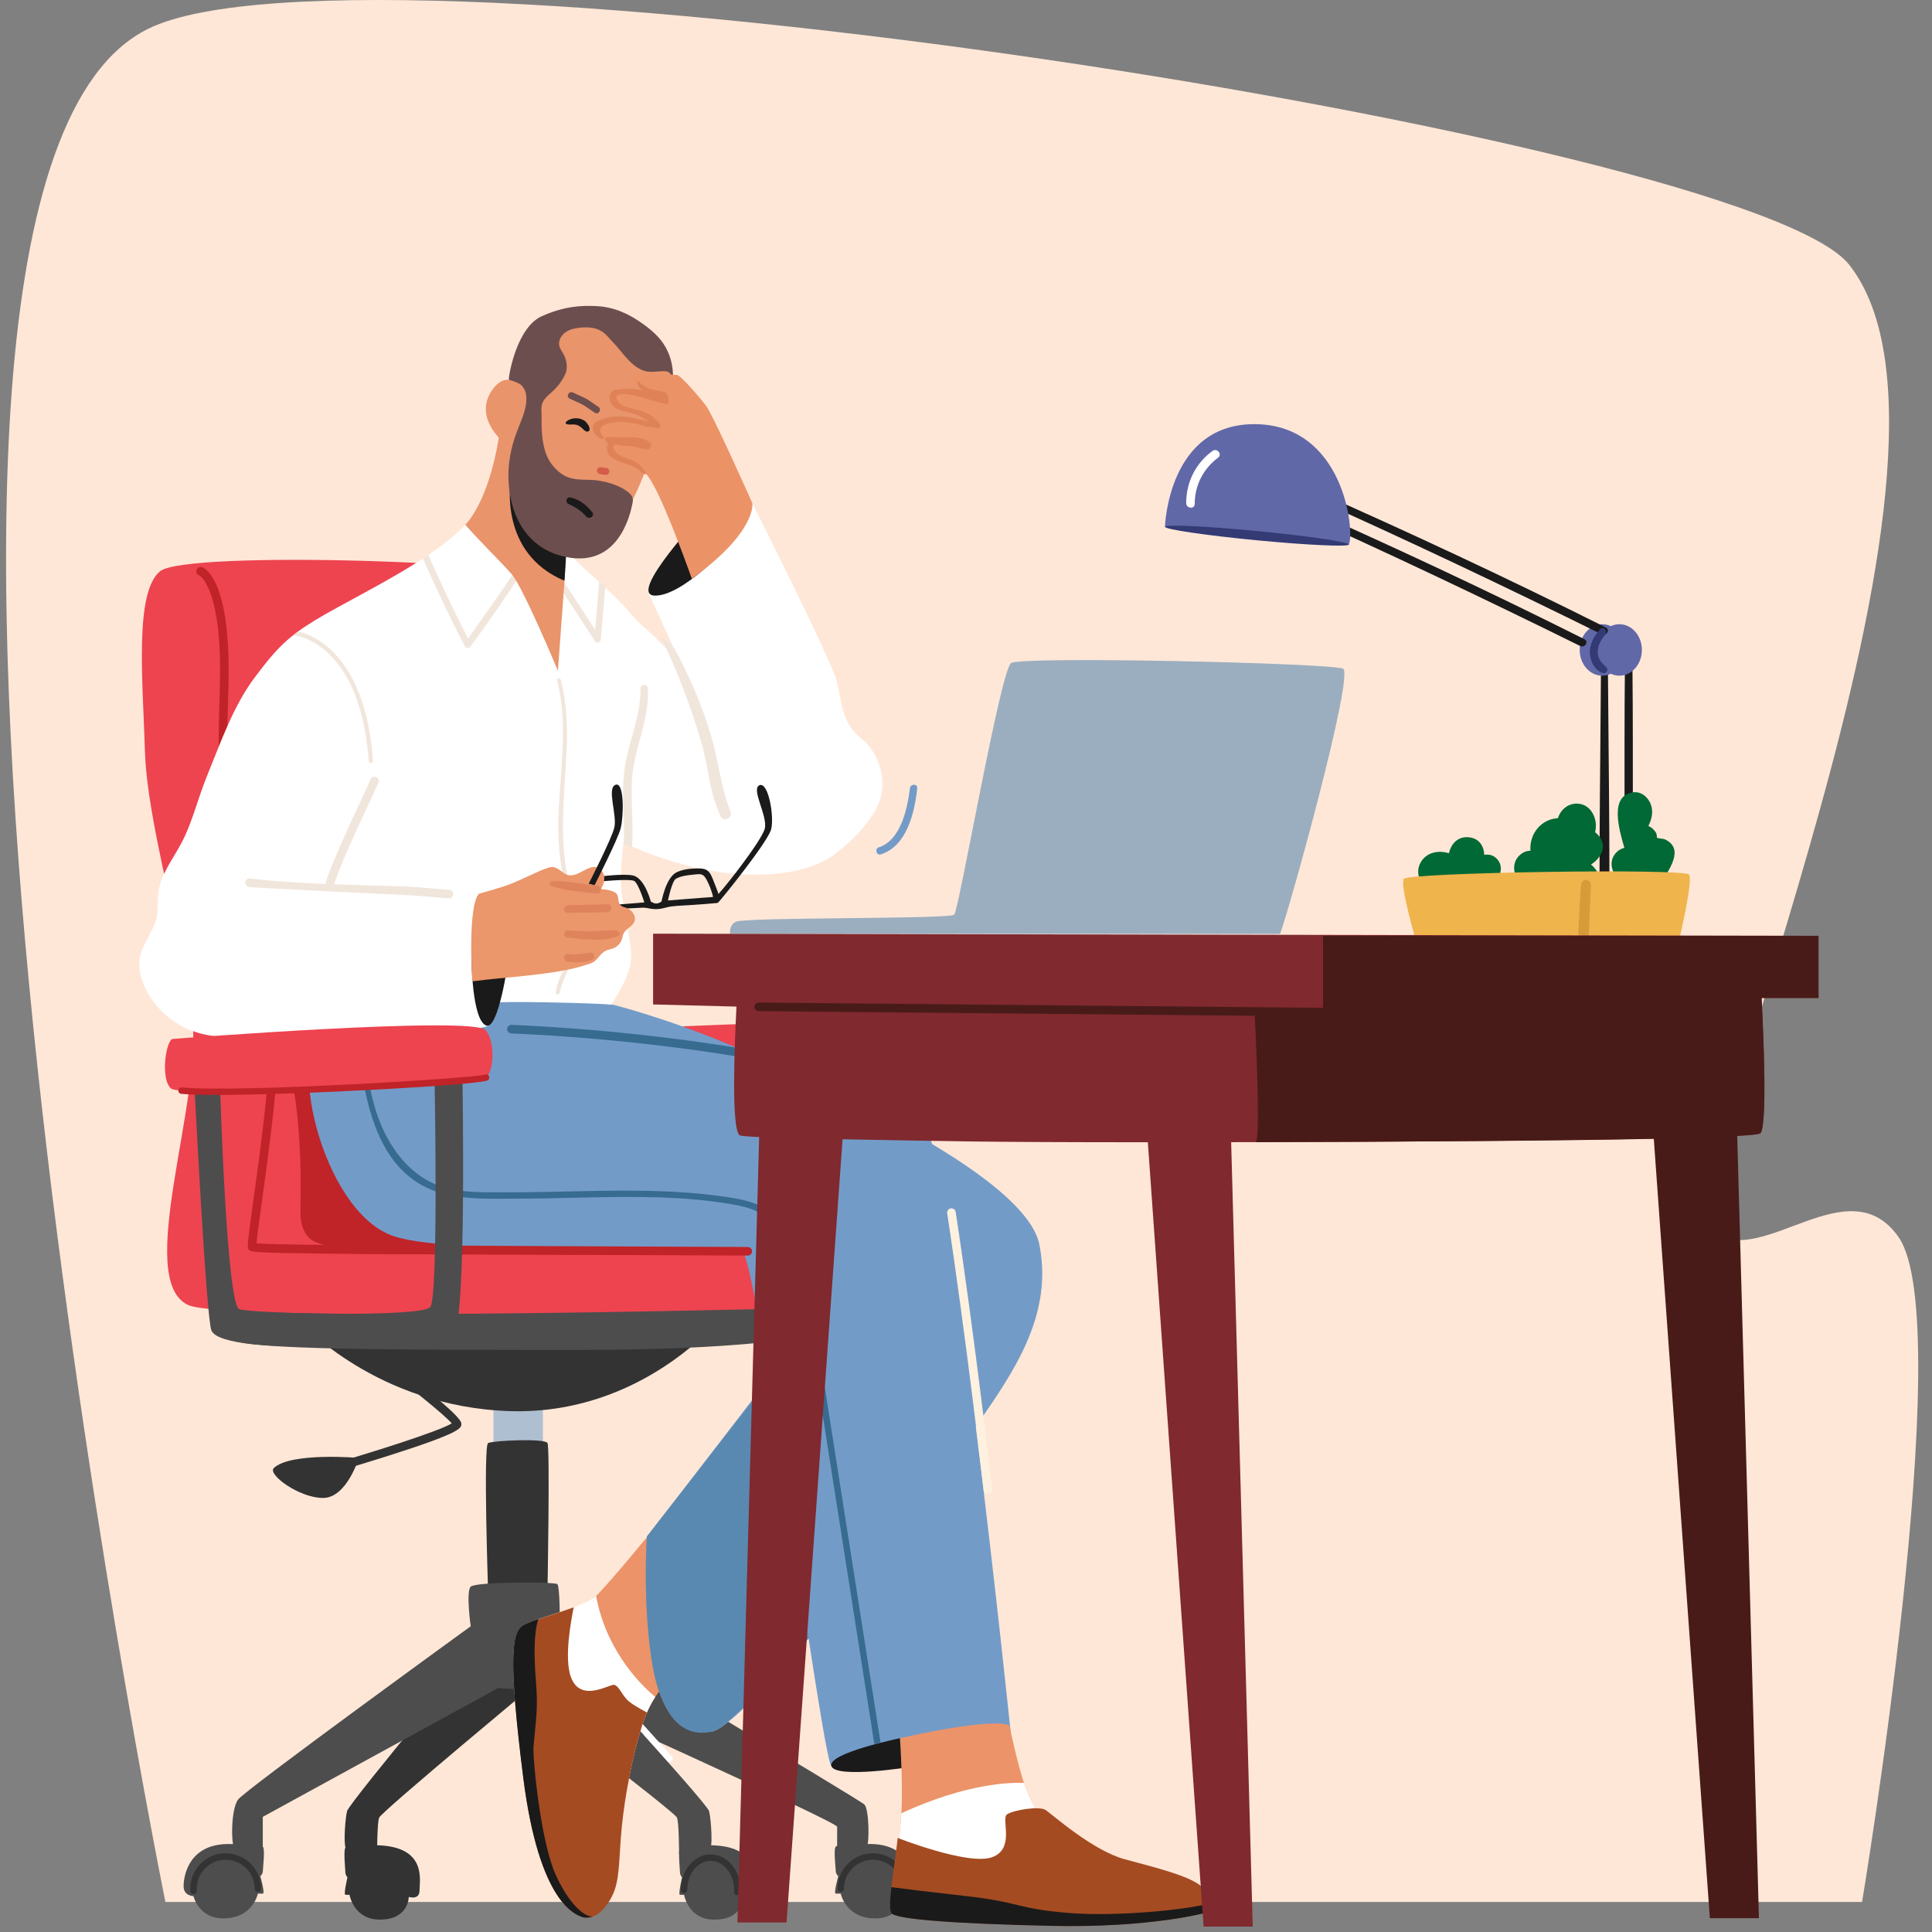 <svg width="320" height="320" viewBox="0 0 320 320" fill="none" xmlns="http://www.w3.org/2000/svg">
<rect x="0" y="0" width="320" height="320" fill="#808080" stroke="none"/>
<g clip-path="url(#clip0_1_69914)">
<path d="M314.455 204.892C306.254 193.177 292.072 209.864 283.903 204.181C275.734 198.499 331.509 75.83 306.286 43.852C289.65 22.769 60.758 -12.869 24.619 4.732C-30.09 31.376 27.397 315.028 27.397 315.028H308.417C308.417 315.028 324.406 219.105 314.455 204.892Z" fill="#FFE7D7"/>
<path d="M104.914 101.992C104.857 102.462 107.774 104.802 108.123 105.163C109.772 106.889 111.618 108.499 113.02 110.44C115.772 114.252 117.263 118.901 120.542 122.345C123.783 125.751 128.654 127.539 133.328 127.038C134.622 126.899 135.89 126.594 137.184 126.468C138.567 126.334 139.011 126.594 140.146 127.305C141.808 128.345 143.774 129.315 144.579 131.218C145.138 132.531 145.689 132.239 145.15 133.558C143.901 136.641 141.155 139.171 138.618 141.207C134.495 144.518 128.038 145.07 122.965 144.816C118.487 144.594 114.072 143.573 109.81 142.171C106.544 141.099 103.557 139.875 100.652 138.023C100.354 137.839 100.049 137.649 99.821 137.383C99.593 137.116 99.46 136.787 99.364 136.444C98.724 134.123 99.986 131.77 100.861 129.525C102.954 124.153 102.916 118.121 103.62 112.432C104.051 108.943 104.483 105.461 104.914 101.973V101.992Z" fill="white"/>
<path d="M62.471 305.628C62.496 303.998 62.578 301.512 62.813 301.042C63.384 299.894 89.813 277.95 89.813 277.95L83.064 268.36C83.064 268.36 57.841 298.556 57.486 299.977C57.194 301.157 56.908 304.886 57.219 306.034C57.219 306.034 57.213 306.034 57.206 306.04C56.864 306.453 57.206 309.732 57.206 310.144C57.206 310.556 57.549 310.962 57.549 310.962C57.549 310.962 56.87 313.835 57.206 313.835H57.885C57.885 313.835 58.564 317.805 62.636 317.939C67.709 318.104 67.709 314.19 67.709 314.19C67.709 314.19 69.485 314.767 69.485 313.125C69.485 311.482 70.779 305.844 62.471 305.634V305.628Z" fill="#333333"/>
<path d="M135.421 206.648C136.867 207.01 138.32 207.346 139.778 207.657C140.254 195.365 139.829 174.924 139.829 174.924L135.402 176.522C135.402 176.522 135.783 195.803 135.421 206.648Z" fill="#1A1A1A"/>
<path d="M95.09 170.972C95.09 170.972 144.231 167.839 145.937 170.3C147.643 172.761 146.926 178.146 145.867 178.824C144.814 179.503 96.339 180.721 94.62 178.957C92.901 177.194 94.037 170.953 95.083 170.966L95.09 170.972Z" fill="#ED4450"/>
<path d="M89.921 227.147H81.733V253.081H89.921V227.147Z" fill="#AEBFD1"/>
<path d="M49.767 218.978C49.767 218.978 62.382 233.014 84.403 233.724C106.43 234.434 119.394 218.268 119.394 218.268L49.76 218.978H49.767Z" fill="#333333"/>
<path d="M34.672 215.065C34.672 215.065 35.737 220.037 38.224 221.813C40.71 223.589 64.868 223.589 96.13 223.589C127.392 223.589 138.408 220.747 139.474 219.682C140.539 218.616 139.975 214.107 139.975 214.107L34.666 215.065H34.672Z" fill="#4D4D4D"/>
<path d="M80.845 263.616C80.845 263.616 80.026 239.426 80.845 239.014C81.663 238.601 90.276 238.195 90.688 239.014C91.1 239.832 90.688 263.204 90.688 263.204L80.845 263.616Z" fill="#333333"/>
<path d="M77.972 269.356C77.972 269.356 40.659 296.419 39.429 298.062C38.198 299.704 38.198 306.262 39.016 306.262C39.834 306.262 43.526 306.262 43.526 305.85V300.928L82.481 279.605C82.481 279.605 88.221 280.017 89.451 279.605C89.451 279.605 138.656 301.747 138.656 302.571V306.262C138.656 306.262 143.165 306.262 143.577 305.85C143.99 305.438 143.99 299.698 143.165 298.88C142.347 298.062 92.73 268.538 92.73 268.538C92.73 268.538 92.73 262.798 92.318 262.386C91.906 261.973 78.783 261.973 77.965 262.798C77.147 263.622 77.965 269.356 77.965 269.356H77.972Z" fill="#4D4D4D"/>
<path d="M38.61 305.438C38.61 305.438 43.12 305.438 43.532 305.85C43.944 306.262 43.532 309.541 43.532 309.954C43.532 310.366 43.12 310.772 43.12 310.772C43.12 310.772 43.938 313.645 43.532 313.645H42.714C42.714 313.645 41.896 317.748 36.974 317.748C32.871 317.748 32.052 314.057 32.052 314.057C32.052 314.057 30.41 314.057 30.41 312.414C30.41 310.772 31.228 305.032 38.61 305.444V305.438Z" fill="#4D4D4D"/>
<path d="M32.059 313.721C31.78 313.721 31.545 313.505 31.526 313.226C31.52 313.093 31.513 312.96 31.513 312.827C31.513 309.592 34.145 306.96 37.374 306.96C40.602 306.96 43.24 309.592 43.24 312.827C43.24 313.118 42.999 313.359 42.708 313.359C42.416 313.359 42.175 313.118 42.175 312.827C42.175 310.182 40.025 308.032 37.38 308.032C34.735 308.032 32.585 310.182 32.585 312.827C32.585 312.935 32.585 313.049 32.598 313.156C32.617 313.448 32.395 313.702 32.103 313.721C32.09 313.721 32.078 313.721 32.065 313.721H32.059Z" fill="#333333"/>
<path d="M143.355 305.438C143.355 305.438 138.846 305.438 138.434 305.85C138.021 306.262 138.434 309.541 138.434 309.954C138.434 310.366 138.846 310.772 138.846 310.772C138.846 310.772 138.028 313.645 138.434 313.645H139.252C139.252 313.645 140.07 317.748 144.992 317.748C149.095 317.748 149.913 314.057 149.913 314.057C149.913 314.057 151.556 314.057 151.556 312.414C151.556 310.772 150.738 305.032 143.355 305.444V305.438Z" fill="#4D4D4D"/>
<path d="M149.901 313.721C149.901 313.721 149.875 313.721 149.863 313.721C149.571 313.702 149.349 313.448 149.368 313.156C149.374 313.049 149.38 312.935 149.38 312.827C149.38 310.182 147.23 308.032 144.586 308.032C141.941 308.032 139.791 310.182 139.791 312.827C139.791 313.118 139.55 313.359 139.258 313.359C138.966 313.359 138.725 313.118 138.725 312.827C138.725 309.592 141.357 306.96 144.592 306.96C147.827 306.96 150.452 309.592 150.452 312.827C150.452 312.96 150.452 313.093 150.44 313.226C150.421 313.505 150.186 313.721 149.907 313.721H149.901Z" fill="#333333"/>
<path d="M139.829 216.485C139.829 216.485 37.716 219.301 31.114 216.13C22.234 211.868 33.6 182.382 31.824 168.524C30.048 154.666 24.365 136.197 24.01 124.47C23.655 112.749 22.234 98.18 26.497 94.629C30.759 91.077 89.413 93.056 91.513 96.049C93.999 99.601 91.868 119.852 93.644 124.47C95.419 129.087 99.326 161.421 99.326 168.169C99.326 174.917 96.485 197.3 96.84 198.72C97.195 200.141 139.829 198.72 141.605 199.786C143.381 200.851 145.867 216.485 139.829 216.485Z" fill="#ED4450"/>
<path d="M53.268 177.968C52.037 178.038 50.788 178.038 49.564 178.184C49.158 178.234 48.873 178.31 48.695 178.45C48.447 178.653 48.397 178.983 48.486 179.547C48.651 180.645 48.879 181.729 49.018 182.833C49.697 188.281 49.887 193.78 49.773 199.279C49.748 200.401 49.71 201.536 49.957 202.634C50.198 203.731 50.763 204.803 51.701 205.424C52.158 205.729 52.684 205.906 53.211 206.059C54.219 206.344 55.418 206.655 56.471 206.579C56.8 206.553 57.111 206.433 57.441 206.414C58.037 206.388 58.665 206.483 59.261 206.509C61.621 206.604 63.986 206.585 66.352 206.629C70.24 206.693 74.128 206.744 78.016 206.788C82.747 206.839 87.485 206.883 92.216 206.915L53.268 177.974V177.968Z" fill="#C02328"/>
<path d="M95.356 207.803C90.022 207.803 84.028 207.803 78.054 207.784C67.583 207.758 59.223 207.708 53.211 207.631C41.452 207.486 41.401 207.378 41.135 206.858C40.944 206.471 40.976 205.957 41.953 198.917C43.107 190.589 44.845 178 44.617 171.746C44.452 167.287 41.243 151.355 38.598 140.624C35.928 129.791 36.124 123.398 36.334 116.63C36.391 114.817 36.448 112.939 36.448 110.967C36.448 97.052 33.017 95.295 32.978 95.282C32.611 95.149 32.433 94.743 32.566 94.375C32.699 94.007 33.124 93.823 33.492 93.956C33.942 94.121 37.868 95.98 37.868 110.967C37.868 112.965 37.811 114.848 37.754 116.675C37.551 123.341 37.355 129.639 39.98 140.281C42.644 151.076 45.873 167.148 46.037 171.689C46.272 178.063 44.522 190.729 43.367 199.107C42.961 202.031 42.575 204.822 42.486 205.938C47.509 206.363 87.352 206.42 114.072 206.357C114.466 206.357 114.783 206.674 114.783 207.067C114.783 207.46 114.466 207.777 114.072 207.777C113.952 207.777 105.948 207.796 95.356 207.796V207.803Z" fill="#C02328"/>
<path d="M116.698 305.634C116.698 305.634 112.963 305.634 112.626 306.047C112.29 306.459 112.626 309.738 112.626 310.15C112.626 310.562 112.969 310.968 112.969 310.968C112.969 310.968 112.29 313.841 112.626 313.841H113.305C113.305 313.841 113.984 317.812 118.056 317.945C123.129 318.11 123.129 314.197 123.129 314.197C123.129 314.197 124.905 314.774 124.905 313.131C124.905 311.488 126.326 305.317 116.698 305.641V305.634Z" fill="#4D4D4D"/>
<path d="M122.121 313.911C122.121 313.911 122.102 313.911 122.089 313.911C121.798 313.892 121.569 313.645 121.588 313.347C121.588 313.239 121.595 313.125 121.595 313.011C121.595 310.366 119.857 308.216 117.713 308.216C115.569 308.216 113.831 310.366 113.831 313.011C113.831 313.302 113.59 313.543 113.299 313.543C113.007 313.543 112.766 313.302 112.766 313.011C112.766 309.776 114.986 307.144 117.713 307.144C120.44 307.144 122.66 309.776 122.66 313.011C122.66 313.144 122.66 313.277 122.647 313.404C122.635 313.689 122.394 313.905 122.115 313.905L122.121 313.911Z" fill="#333333"/>
<path d="M89.382 268.36C89.382 268.36 117.091 298.556 117.447 299.977C117.802 301.398 118.138 306.529 117.447 306.37C116.755 306.211 112.474 307.08 112.474 307.08C112.474 307.08 112.474 301.753 112.119 301.042C111.548 299.894 82.633 277.95 82.633 277.95L89.382 268.36Z" fill="#4D4D4D"/>
<path d="M110.876 291.808C110.73 291.808 110.584 291.751 110.483 291.63L94.316 273.688C94.119 273.472 94.138 273.13 94.354 272.933C94.57 272.736 94.912 272.755 95.109 272.971L111.275 290.914C111.472 291.129 111.453 291.472 111.237 291.668C111.136 291.764 111.009 291.808 110.882 291.808H110.876Z" fill="white"/>
<path d="M52.253 244.735C51.942 244.735 51.657 244.532 51.568 244.221C51.46 243.847 51.676 243.453 52.056 243.339C62.052 240.479 72.859 236.991 74.826 235.754C73.697 234.428 68.439 230.172 63.549 226.469C63.238 226.234 63.175 225.784 63.409 225.473C63.644 225.162 64.094 225.099 64.405 225.333C76.411 234.428 76.411 235.456 76.411 235.849C76.411 236.553 76.411 237.282 64.189 241.164C58.386 243.003 52.507 244.69 52.443 244.709C52.38 244.728 52.31 244.735 52.247 244.735H52.253Z" fill="#333333"/>
<path d="M59.433 241.475C59.433 241.475 48.143 240.491 45.352 243.155C44.262 244.195 49.545 248.109 53.496 248.109C57.447 248.109 59.426 241.481 59.426 241.481L59.433 241.475Z" fill="#333333"/>
<path d="M88.126 294.954C90.739 315.389 96.035 315.541 97.468 315.89C98.908 316.239 98.724 315.433 100.145 312.738C101.565 310.042 101.375 307.708 101.889 302.508C102.402 297.307 103.899 292.721 105.58 287.425C105.821 286.671 106.88 284.273 107.153 283.652C107.597 282.624 108.079 281.768 108.536 281.07C109.753 279.206 110.832 278.432 110.832 278.432L109.284 252.022C109.284 252.022 100.722 262.487 98.73 264.339C98.705 264.364 98.673 264.39 98.648 264.415C98.007 265.005 96.517 266.705 94.893 267.301C91.563 268.538 87.974 269.153 87.016 269.939C85.589 271.113 85.513 274.519 88.126 294.954Z" fill="#EC9369"/>
<path d="M86.692 294.599C89.305 315.034 95.236 317.241 96.675 317.596C98.115 317.945 99.631 316.417 101.052 313.721C102.472 311.025 102.46 307.975 102.967 302.768C103.474 297.561 104.698 291.009 106.379 285.713C106.62 284.958 106.88 284.273 107.153 283.645C107.597 282.618 108.079 281.762 108.536 281.064C106.836 279.675 100.487 273.935 98.73 264.333C98.705 264.358 98.673 264.383 98.648 264.409C98.007 264.999 96.624 265.614 95.007 266.21C91.677 267.447 87.352 268.614 86.388 269.407C84.961 270.58 84.079 274.17 86.692 294.605V294.599Z" fill="white"/>
<path d="M86.692 294.599C89.305 315.034 95.236 317.241 96.675 317.596C98.115 317.945 99.897 316.86 101.324 314.165C102.745 311.469 102.46 307.968 102.973 302.768C103.487 297.567 104.705 291.009 106.385 285.713C106.627 284.958 106.887 284.273 107.159 283.645C106.221 283.151 104.457 282.174 103.81 281.47C102.91 280.487 102.453 279.237 101.736 279.06C101.02 278.882 96.238 282.091 94.601 277.886C93.346 274.652 94.652 268.151 95.02 266.216C91.69 267.453 87.365 268.62 86.4 269.413C84.974 270.586 84.092 274.176 86.705 294.611L86.692 294.599Z" fill="#A54B22"/>
<path d="M89.166 268.189C88.449 270.288 88.405 274.043 88.76 278.356C89.141 283.017 88.792 284.451 88.367 289.296C88.208 291.136 89.521 304.804 91.969 310.353C94.011 314.977 96.669 317.596 98.178 317.412C97.614 317.622 97.088 317.691 96.669 317.59C95.229 317.241 89.305 315.028 86.686 294.592C84.073 274.157 84.948 270.567 86.382 269.394C86.8 269.051 87.84 268.639 89.166 268.182V268.189Z" fill="#1A1A1A"/>
<path d="M159.015 239.94C151.556 250.595 122.774 286.48 117.802 286.835C112.829 287.191 109.221 283.956 107.857 274.398C106.436 264.453 107.147 254.502 107.147 254.502C108.567 252.726 136.988 215.775 136.988 215.775L57.409 160.482L101.464 166.393C101.464 166.393 110.464 168.594 122.045 173.541C123.821 174.296 125.654 175.095 127.531 175.926C146.913 184.526 170.311 196.722 172.163 206.185C174.687 219.086 166.48 229.278 159.015 239.933V239.94Z" fill="#739BC8"/>
<path d="M127.677 228.149C119.495 238.659 108.047 253.367 107.14 254.502C107.14 254.502 106.43 264.447 107.851 274.398C109.214 283.95 112.823 287.901 117.795 286.835C120.269 286.303 128.977 277.322 137.863 266.781C134.381 253.931 131.216 240.986 127.671 228.149H127.677Z" fill="#5989B0"/>
<path d="M167.539 288.25C166.829 290.381 140.539 294.998 137.698 292.512C136.182 291.186 125.616 210.441 123.129 207.6C121.442 205.672 75.879 208.31 65.223 204.758C59.115 202.722 54.593 194.629 52.494 187.031C51.936 185.014 51.543 183.029 51.346 181.202C51.168 179.598 51.061 178.019 50.997 176.503C50.877 173.649 50.921 171.029 51.016 168.955C51.042 168.473 51.067 168.023 51.092 167.604C51.092 167.585 51.092 167.566 51.092 167.554C51.099 167.427 51.111 167.3 51.118 167.186C51.156 166.615 51.194 166.12 51.225 165.702C51.232 165.606 51.238 165.53 51.245 165.454C51.245 165.404 51.257 165.353 51.257 165.302C51.257 165.277 51.257 165.251 51.264 165.226C51.321 164.598 51.365 164.256 51.365 164.256L70.551 163.9C70.551 163.9 143.768 177.118 152.26 183.797C157.233 187.703 167.539 288.243 167.539 288.243V288.25Z" fill="#739BC8"/>
<path d="M163.632 247.398C163.277 247.398 162.966 247.132 162.922 246.764C162.896 246.517 160.042 221.667 156.884 200.959C156.827 200.572 157.093 200.204 157.48 200.147C157.867 200.09 158.235 200.357 158.292 200.744C161.457 221.477 164.304 246.352 164.336 246.599C164.38 246.992 164.101 247.341 163.708 247.386C163.683 247.386 163.651 247.386 163.626 247.386L163.632 247.398Z" fill="#FFF1DF"/>
<path d="M150.77 292.664C150.77 292.664 138.415 294.649 137.704 292.518C136.994 290.387 149.07 287.901 149.07 287.901L150.77 292.664Z" fill="#1A1A1A"/>
<path d="M127.525 175.926C118.189 174.213 103.119 171.981 84.675 171.169C84.282 171.15 83.978 170.82 83.997 170.427C84.016 170.034 84.346 169.729 84.739 169.748C99.846 170.414 112.715 172.025 122.039 173.541C123.814 174.296 125.647 175.095 127.525 175.926Z" fill="#376B90"/>
<path d="M123.846 207.961C115.201 207.942 71.065 207.727 52.075 207.606C51.682 207.606 51.365 207.283 51.371 206.889C51.371 206.496 51.701 206.173 52.088 206.185C71.077 206.306 115.208 206.522 123.852 206.541C124.246 206.541 124.563 206.858 124.563 207.251C124.563 207.644 124.246 207.961 123.852 207.961H123.846Z" fill="#C02328"/>
<path d="M148.15 313.835C148.505 316.321 155.609 316.321 168.046 317.032C180.484 317.742 196.112 316.676 197.887 314.901C199.663 313.125 191.494 312.059 189.008 311.349C186.522 310.638 174.084 303.535 171.598 299.622C170.786 298.347 170.127 296.806 169.607 295.315C168.528 292.226 167.184 285.77 167.184 285.77C163.86 284.438 149.064 287.901 149.064 287.901C149.419 293.584 149.457 297.909 149.292 300.326C148.81 307.518 147.884 311.977 148.15 313.835Z" fill="#EC9369"/>
<path d="M148.15 313.835C148.505 316.321 155.609 316.321 168.046 317.032C180.484 317.742 196.112 316.676 197.887 314.901C199.663 313.125 191.494 312.059 189.008 311.349C186.522 310.638 174.084 303.535 171.598 299.622C170.786 298.347 170.127 296.806 169.607 295.315C167.59 295.214 160.283 295.277 149.292 300.326C148.81 307.518 147.884 311.977 148.15 313.835Z" fill="white"/>
<path d="M148.683 304.417C148.683 304.417 160.404 309.034 164.317 307.613C168.224 306.192 165.738 301.22 166.803 300.51C167.869 299.799 172.131 299.089 173.196 299.799C174.262 300.51 181.01 306.548 186.344 307.968C191.672 309.389 197.355 310.81 199.137 312.586C200.913 314.361 200.913 316.137 200.558 316.492C200.202 316.848 190.258 319.334 174.268 318.979C158.279 318.624 148.334 317.913 147.624 316.848C146.913 315.782 148.334 307.968 148.689 304.41L148.683 304.417Z" fill="#A54B22"/>
<path d="M174.262 318.985C158.273 318.63 148.328 317.92 147.617 316.854C147.313 316.391 147.402 314.666 147.637 312.573C150.009 312.884 154.055 313.385 159.7 314.013C169.29 315.078 168.224 316.144 177.11 316.854C184.949 317.482 196.828 316.321 200.665 315.173C200.811 315.833 200.729 316.328 200.558 316.499C200.202 316.854 190.258 319.34 174.268 318.985H174.262Z" fill="#1A1A1A"/>
<path d="M134.102 208.519C133.969 207.587 133.518 207.029 132.675 206.642C132.066 206.363 131.216 206.344 130.671 205.944C129.89 205.373 129.789 204.257 129.497 203.42C129.11 202.323 128.406 201.403 127.493 200.693C125.318 199.006 122.419 198.562 119.781 198.181C116.013 197.642 112.22 197.376 108.421 197.268C100.424 197.04 92.426 197.503 84.428 197.477C80.648 197.464 76.538 197.68 72.91 196.456C69.714 195.378 67.12 193.031 65.255 190.272C60.428 183.137 60.619 174.181 59.426 165.974C59.331 165.308 58.272 165.327 58.367 166C60.016 177.321 60.092 195.042 74.483 197.966C77.946 198.67 81.625 198.536 85.138 198.536C89.255 198.536 93.371 198.416 97.487 198.333C105.459 198.181 113.565 198.099 121.442 199.507C123.041 199.792 124.696 200.185 126.104 201.029C128.064 202.202 128.197 203.674 129.041 205.557C129.567 206.731 130.442 206.908 131.527 207.378C133.049 208.037 133.081 208.83 133.055 210.194C133.03 211.38 133.005 212.566 132.979 213.752C132.967 214.43 134.019 214.411 134.038 213.726C134.07 212.046 134.349 210.187 134.108 208.526L134.102 208.519Z" fill="#376B90"/>
<path d="M145.842 288.611C142.29 265.956 138.732 243.301 135.18 220.646C135.072 219.974 134.057 220.259 134.159 220.925C137.711 243.586 141.269 266.242 144.82 288.903C145.157 288.802 145.499 288.7 145.835 288.611H145.842Z" fill="#376B90"/>
<path d="M78.371 164.744L50.991 180.055C50.813 178.45 50.705 176.871 50.642 175.355C50.49 171.835 50.598 168.676 50.737 166.457C50.737 166.438 50.737 166.418 50.737 166.406C50.743 166.279 50.756 166.152 50.763 166.038C50.807 165.435 50.845 164.934 50.87 164.554C50.877 164.459 50.883 164.383 50.889 164.306C50.896 164.256 50.902 164.205 50.902 164.154C50.902 164.129 50.902 164.103 50.908 164.078L78.365 164.744H78.371Z" fill="#1A1A1A"/>
<path d="M104.527 158.592C104.527 158.725 104.527 158.858 104.514 158.998C104.35 161.852 101.248 166.406 101.248 166.406C99.523 166.165 81.872 165.708 81.745 166.165C81.574 166.786 81.155 169.469 81.035 169.716C80.616 170.541 75.327 170.389 74.553 170.44C69.802 170.782 65.046 171.036 60.295 171.251C55.266 171.48 50.236 171.67 45.207 171.752C41.344 171.816 36.923 172.171 33.169 171.169C28.875 170.027 25.12 166.774 23.617 162.562C23.217 161.44 22.964 160.247 23.097 159.061C23.395 156.442 25.501 154.342 25.989 151.748C26.217 150.524 26.072 149.256 26.211 148.013C26.579 144.727 28.811 142.108 30.251 139.248C31.926 135.924 32.833 132.074 34.26 128.592C36.467 123.201 38.598 117.005 42.13 112.292C44.528 109.096 46.139 107.136 48.473 105.278C48.746 105.056 49.025 104.84 49.323 104.624C50.997 103.4 53.071 102.157 55.982 100.565C60.847 97.914 65.845 95.263 70.043 92.523C70.348 92.326 70.652 92.123 70.944 91.92C73.12 90.449 75.054 88.952 76.589 87.417C76.754 87.252 76.919 87.081 77.071 86.91C81.308 82.248 82.627 74.986 82.627 74.986L85.335 72.671L94.88 64.508C94.88 64.508 90.612 76.312 92.274 83.599C92.521 84.696 92.908 85.692 93.46 86.536C93.555 86.682 93.682 91.02 93.821 91.197C96.047 94.077 105.466 100.933 106.424 104.986C108.345 113.129 103.741 121.356 103.474 129.721C103.392 132.328 103.728 134.947 103.474 137.548C103.113 141.245 102.491 145.076 103.056 148.748C103.525 151.818 104.521 155.509 104.514 158.586L104.527 158.592Z" fill="white"/>
<path d="M86.083 93.316C83.851 96.988 78.713 104.003 77.54 105.76C74.673 100.248 72.111 94.552 70.95 91.933C70.659 92.136 70.354 92.333 70.05 92.536C71.306 95.377 74.026 101.39 77.007 107.047C77.096 107.212 77.261 107.32 77.451 107.332C77.642 107.339 77.819 107.256 77.921 107.098C77.965 107.041 83.838 99.018 86.641 94.451C86.464 94.07 86.28 93.69 86.083 93.322V93.316Z" fill="#F1E6DC"/>
<path d="M100.265 97.083C100.068 99.316 99.808 102.309 99.51 105.956C99.491 106.185 99.326 106.375 99.104 106.426C99.06 106.438 99.022 106.438 98.978 106.438C98.8 106.438 98.629 106.35 98.527 106.191C98.496 106.147 96.377 102.842 94.62 100.172C94.037 99.278 93.491 98.453 93.079 97.844C92.914 97.597 92.768 97.381 92.648 97.216C92.483 96.975 92.54 96.639 92.781 96.474C92.895 96.392 93.041 96.367 93.174 96.386C93.307 96.405 93.434 96.481 93.523 96.608C93.739 96.912 94.037 97.362 94.392 97.895C95.622 99.741 97.487 102.633 98.572 104.307C98.851 100.952 99.092 98.219 99.263 96.233L100.259 97.09L100.265 97.083Z" fill="#F1E6DC"/>
<path d="M41.236 146.903C40.849 146.852 40.57 146.497 40.621 146.11C40.672 145.723 41.033 145.438 41.414 145.495C49.621 146.535 61.507 146.573 68.014 146.871C69.162 146.922 73.43 147.328 74.413 147.379C74.8 147.391 75.105 147.734 75.086 148.121C75.067 148.514 74.731 148.812 74.344 148.793C73.367 148.742 69.098 148.343 67.951 148.285C62.521 148.038 42.638 147.08 41.236 146.903Z" fill="#F1E6DC"/>
<path d="M54.644 147.068C54.581 147.068 54.511 147.061 54.447 147.042C54.073 146.935 53.851 146.541 53.959 146.161C54.619 143.859 57.308 137.821 59.192 133.818C60.118 131.852 60.917 130.146 61.373 129.074C61.526 128.713 61.944 128.542 62.306 128.7C62.667 128.852 62.832 129.271 62.68 129.632C62.211 130.73 61.405 132.442 60.473 134.427C58.614 138.379 55.951 144.366 55.323 146.554C55.234 146.865 54.949 147.068 54.638 147.068H54.644Z" fill="#F1E6DC"/>
<path d="M61.773 125.986C61.786 126.182 61.64 126.353 61.443 126.366H61.418C61.234 126.366 61.075 126.227 61.063 126.036C60.321 115.267 56.674 110.085 53.75 107.643C51.416 105.696 49.196 105.22 48.479 105.29C48.752 105.068 49.031 104.853 49.329 104.637C50.534 104.84 52.348 105.544 54.206 107.098C57.238 109.635 61.012 114.969 61.773 125.986Z" fill="#F1E6DC"/>
<path d="M104.667 140.503C105.054 136.374 104.248 131.643 104.832 127.559C105.491 122.998 107.572 118.711 107.311 114.03C107.267 113.256 106.1 113.244 106.1 114.03C106.119 118.654 104.096 122.852 103.443 127.375C102.878 131.243 103.544 135.766 103.309 139.673L104.667 140.51V140.503Z" fill="#F1E6DC"/>
<path d="M94.037 145.336C92.559 138.264 93.555 131.256 93.847 124.127C94.005 120.246 93.859 116.339 92.863 112.565C92.762 112.184 92.172 112.343 92.274 112.73C94.037 119.561 92.927 126.626 92.572 133.552C92.4 136.92 92.419 140.3 92.99 143.636C93.58 147.068 94.665 150.435 94.791 153.936C94.861 155.865 94.582 157.748 93.828 159.53C93.149 161.135 92.216 162.664 92.058 164.427C92.026 164.776 92.597 164.852 92.667 164.509C93.028 162.835 93.808 161.37 94.468 159.803C95.071 158.376 95.407 156.879 95.483 155.332C95.648 151.945 94.709 148.622 94.024 145.343L94.037 145.336Z" fill="#F1E6DC"/>
<path d="M93.967 87.354L93.466 96.709L92.407 111.1C92.407 111.1 86.711 97.419 84.758 95.111C83.35 93.449 78.929 89.111 77.071 86.922C81.308 82.261 82.627 72.373 82.627 72.373L85.335 72.677L87.777 73.616L92.274 83.606L93.815 87.024L93.961 87.347L93.967 87.354Z" fill="#E9946B"/>
<path d="M110.14 68.815C109.671 69.944 109.252 71.079 108.865 72.284C107.502 76.489 106.018 80.77 103.829 84.62C103.068 85.952 102.168 87.493 100.817 88.312C98.407 89.777 93.523 88.496 91.322 87.506C84.542 84.462 81.111 80.606 83.248 73.09C83.248 73.09 78.105 68.847 81.809 64.223C82.405 63.475 83.236 62.822 84.244 62.917C85.462 63.031 85.677 63.24 86.109 61.781C86.426 60.69 86.806 59.619 87.333 58.61C89.559 54.361 94.62 51.786 99.371 52.49C101.591 52.819 104.286 53.384 106.252 54.481C108.326 55.636 109.075 57.31 110.159 59.263C111.364 61.432 112.075 64.509 110.996 66.855C110.698 67.515 110.413 68.162 110.147 68.809L110.14 68.815Z" fill="#E9946B"/>
<path d="M96.853 69.709C96.085 69.17 94.887 69.113 94.043 69.646C93.739 69.836 93.485 70.166 93.923 70.267C94.417 70.382 94.95 70.236 95.445 70.356C95.914 70.464 96.295 70.8 96.637 71.136C96.751 71.251 96.872 71.365 97.024 71.434C97.17 71.504 97.36 71.517 97.493 71.422C98.032 71.041 97.183 69.944 96.853 69.716V69.709Z" fill="#1A1A1A"/>
<path d="M100.925 78.17C100.969 77.866 100.753 77.561 100.443 77.517C100.138 77.472 99.84 77.428 99.536 77.39C99.231 77.346 98.933 77.561 98.882 77.872C98.838 78.177 99.054 78.481 99.364 78.525C99.669 78.57 99.967 78.614 100.271 78.652C100.576 78.697 100.874 78.481 100.925 78.17Z" fill="#D45C48"/>
<path d="M99.098 67.375C98.419 66.957 97.811 66.437 97.106 66.056C96.39 65.669 95.629 65.371 94.899 65.016C94.24 64.692 93.682 65.688 94.341 66.012C95.071 66.373 95.832 66.665 96.548 67.052C97.252 67.439 97.861 67.953 98.54 68.371C99.168 68.758 99.726 67.756 99.098 67.375Z" fill="#6D4E4E"/>
<path d="M106.405 71.587C106.202 71.549 106.03 71.403 105.973 71.194C105.891 70.902 106.068 70.597 106.36 70.521C106.43 70.502 108.073 70.058 109.81 70.439C110.108 70.502 110.292 70.794 110.229 71.092C110.166 71.39 109.874 71.587 109.576 71.511C108.104 71.194 106.665 71.574 106.652 71.58C106.569 71.606 106.487 71.606 106.411 71.593L106.405 71.587Z" fill="#6D4E4E"/>
<path d="M93.789 91.286C93.777 92.047 93.644 94.039 93.536 95.675C93.51 96.043 93.498 95.865 93.479 96.183C82.468 91.565 84.599 79.483 84.599 79.483L92.876 85.914C92.876 86.396 93.624 90.823 93.796 91.28L93.789 91.286Z" fill="#1A1A1A"/>
<path d="M104.438 81.874C103.684 81.1 102.111 80.124 99.352 79.635C96.466 79.128 93.986 80.282 91.379 76.895C90.244 75.424 89.895 73.439 89.756 71.637C89.686 70.73 89.699 69.823 89.705 68.916C89.711 67.864 89.483 67.052 90.2 66.126C90.644 65.549 91.233 65.105 91.754 64.604C92.546 63.836 93.193 62.91 93.65 61.902C94.075 60.95 93.853 59.612 93.371 58.718C93.117 58.249 92.768 57.817 92.641 57.297C92.439 56.428 92.959 55.509 93.701 55.008C94.443 54.507 95.356 54.342 96.244 54.259C97.417 54.151 98.686 54.246 99.694 54.9C100.455 55.395 100.918 56.06 101.534 56.695C102.244 57.424 102.853 58.236 103.519 59.003C104.331 59.936 105.244 60.824 106.379 61.312C107.559 61.819 108.777 61.471 110.001 61.483C110.235 61.483 110.476 61.509 110.686 61.61C111.073 61.8 111.466 62.536 111.428 62.967C111.459 62.625 111.726 60.189 110.248 57.513C109.411 55.991 108.041 54.773 106.639 53.752C104.248 52.014 101.794 50.86 98.844 50.701C96.371 50.568 93.422 50.701 89.692 52.395C85.677 54.221 84.269 61.889 84.269 62.904C84.269 62.904 85.817 63.291 86.337 63.785C87.815 65.2 87.047 67.857 86.394 69.519C86.147 70.141 85.893 70.787 85.659 71.39C84.612 74.06 84.079 76.914 84.231 79.781C84.574 86.041 87.675 90.646 92.927 92.06C102.187 94.559 104.381 85.565 104.806 83.098C104.882 82.654 104.743 82.198 104.426 81.874H104.438Z" fill="#6D4E4E"/>
<path d="M105.517 73.66C105.402 73.737 105.269 73.87 105.434 73.99C105.498 74.035 105.574 74.047 105.65 74.047C106.005 74.067 106.373 73.997 106.709 74.098C107.013 74.193 107.267 74.415 107.483 74.656C107.565 74.751 107.648 74.847 107.755 74.91C108.536 75.379 108.256 73.813 107.92 73.508C107.445 73.077 106.671 73.242 106.106 73.407C105.973 73.445 105.7 73.534 105.51 73.654L105.517 73.66Z" fill="#1A1A1A"/>
<path d="M98.096 84.836C97.17 83.669 95.946 82.699 94.462 82.381C93.834 82.248 93.555 83.174 94.119 83.447C95.248 83.992 96.269 84.563 97.081 85.54C97.582 86.149 98.591 85.457 98.096 84.83V84.836Z" fill="#1A1A1A"/>
<path d="M76.595 178.475C76.595 178.475 77.305 218.978 75.174 220.754C73.043 222.53 37.158 225.016 35.027 220.399C34.158 218.515 32.186 179.541 32.186 179.541L36.448 179.896C36.448 179.896 37.513 216.137 39.644 216.847C41.775 217.557 69.841 218.268 71.261 216.492C72.682 214.716 71.972 178.475 71.972 178.475H76.589H76.595Z" fill="#4D4D4D"/>
<path d="M28.628 172.082C28.628 172.082 78.72 168.175 80.496 170.661C82.272 173.148 81.561 177.765 80.496 178.475C79.43 179.186 30.048 182.027 28.272 180.251C26.497 178.475 27.562 172.082 28.628 172.082Z" fill="#ED4450"/>
<path d="M35.852 181.348C33.334 181.348 31.31 181.298 30.017 181.177C29.725 181.152 29.509 180.892 29.535 180.6C29.56 180.308 29.82 180.086 30.112 180.118C39.619 181 78.485 178.577 80.255 178.006C80.496 177.879 80.794 177.955 80.946 178.184C81.111 178.431 81.041 178.761 80.8 178.926C79.659 179.687 50.027 181.355 35.858 181.355L35.852 181.348Z" fill="#C02328"/>
<path d="M124.29 82.73C124.29 82.73 137.774 109.444 138.618 112.901C139.461 116.358 139.366 119.789 142.721 122.377C146.083 124.964 148.379 132.207 142.626 137.04C136.873 141.873 126.244 143.896 124.074 142.146C121.912 140.395 118.328 124.203 115.715 117.265C113.102 110.326 107.457 98.288 107.457 98.288L124.29 82.737V82.73Z" fill="white"/>
<path d="M120.897 90.164C120.897 90.164 113.108 98.783 108.428 98.65C103.747 98.516 116.609 84.836 116.609 84.836L120.891 90.164H120.897Z" fill="#1A1A1A"/>
<path d="M114.593 95.859C114.593 95.859 110.692 84.817 108.282 80.428C107.813 79.565 107.311 78.696 106.569 78.056C105.897 77.472 105.066 77.111 104.242 76.762C103.03 76.242 101.121 75.836 100.785 74.333C100.658 73.756 100.772 73.039 100.297 72.69C100.087 72.538 99.815 72.506 99.561 72.436C99.123 72.316 98.718 72.05 98.514 71.644C98.312 71.238 98.375 70.699 98.718 70.407C98.889 70.261 99.117 70.185 99.333 70.121C100.798 69.697 102.358 69.608 103.868 69.855C104.794 70.007 105.688 70.286 106.601 70.477C107.058 70.572 107.521 70.654 107.99 70.68C108.288 70.699 108.967 70.794 109.202 70.553C109.462 70.286 107.762 69.195 107.533 69.043C106.829 68.574 106.068 68.168 105.25 67.946C104.851 67.838 104.438 67.838 104.039 67.756C103.715 67.686 103.392 67.623 103.075 67.521C102.46 67.331 101.787 67.058 101.388 66.525C100.868 65.828 101.54 64.851 102.307 64.819C102.846 64.8 103.386 64.807 103.925 64.851C105.345 64.965 106.741 65.295 108.092 65.745C108.777 65.974 109.449 66.234 110.115 66.506C110.47 66.652 110.679 66.563 110.521 66.164C110.388 65.834 110.248 65.492 110.058 65.194C109.867 64.889 109.753 64.813 109.385 64.838C108.009 64.933 106.557 64.54 105.58 63.57C105.358 63.354 105.161 63.1 105.092 62.802C104.927 62.111 105.421 61.832 106.011 61.851C108.085 61.914 110.02 62.035 112.094 62.092C112.715 62.111 115.741 65.625 116.946 67.217C118.151 68.809 124.614 83.339 124.614 83.339C124.614 83.339 125.419 88.039 114.593 95.853V95.859Z" fill="#EB9367"/>
<path d="M107.546 73.185C105.65 71.916 102.973 72.608 100.83 72.36C99.878 72.246 100.106 73.343 101.013 73.489C102.022 73.648 103.106 73.857 104.121 73.889C105.206 73.921 105.91 74.263 106.975 74.441C107.711 74.561 108.244 73.661 107.546 73.191V73.185Z" fill="#E08257"/>
<path d="M110.495 65.327C110.464 65.244 110.419 65.155 110.362 65.092C110.305 65.035 110.235 64.997 110.153 64.971C110.121 64.959 110.089 64.952 110.051 64.94C110.045 64.94 110.039 64.94 110.032 64.94C109.037 64.648 107.946 64.616 107.02 64.128C106.576 63.893 106.189 63.563 105.802 63.24C105.764 63.208 105.72 63.176 105.675 63.164H105.662C105.599 63.151 105.555 63.164 105.529 63.196C105.479 63.272 105.51 63.405 105.555 63.551C105.618 63.722 105.707 63.887 105.739 63.931C105.922 64.236 106.176 64.483 106.462 64.68C104.901 64.325 103.214 64.325 101.756 64.623C101.648 64.648 101.559 64.705 101.495 64.775C101.4 64.806 101.318 64.87 101.254 64.965C100.506 66.145 101.273 67.318 102.447 67.806C103.392 68.2 104.445 68.314 105.409 68.688C106.17 68.986 106.855 69.36 107.476 69.836C104.908 69.202 102.371 68.485 99.777 69.424C98.997 69.709 98.052 70.033 98.185 71.054C98.229 71.415 98.413 71.745 98.648 72.024C98.895 72.316 99.212 72.563 99.574 72.696C99.726 72.754 99.948 72.76 100.005 72.614C100.005 72.601 100.011 72.595 100.018 72.576C100.043 72.43 99.916 72.297 99.827 72.195C99.694 72.043 99.574 71.872 99.504 71.675C99.421 71.441 99.409 71.168 99.517 70.94C99.586 70.8 99.694 70.686 99.821 70.584C100.043 70.413 100.309 70.299 100.582 70.204C101.483 69.906 102.44 69.849 103.386 69.918C104.172 69.975 104.946 70.121 105.713 70.286C105.72 70.286 105.726 70.286 105.732 70.286C105.878 70.318 106.03 70.35 106.176 70.382C106.519 70.451 106.861 70.527 107.204 70.597C107.248 70.603 107.286 70.616 107.33 70.623C107.33 70.623 107.333 70.623 107.337 70.623C107.793 70.718 108.25 70.813 108.707 70.908C108.865 70.94 109.157 71.009 109.29 70.876C109.373 70.794 109.373 70.654 109.354 70.515C109.341 70.407 109.303 70.305 109.271 70.242C109.176 70.045 109.03 69.88 108.878 69.722C108.865 69.709 108.853 69.697 108.84 69.684C108.536 69.379 108.218 69.081 107.857 68.834C107.464 68.574 107.032 68.39 106.588 68.225C105.903 67.965 105.199 67.756 104.489 67.597C103.874 67.458 103.278 67.293 102.764 66.918C102.561 66.773 102.39 66.589 102.276 66.367C102.212 66.246 102.009 65.77 102.111 65.644C102.517 65.149 103.386 65.251 103.944 65.32C104.844 65.441 105.713 65.644 106.576 65.904C107.755 66.265 108.948 66.589 110.14 66.868C110.197 66.88 110.254 66.893 110.311 66.906C110.419 66.931 110.546 66.957 110.635 66.887C110.686 66.849 110.711 66.785 110.73 66.722C110.87 66.259 110.679 65.777 110.489 65.333L110.495 65.327Z" fill="#E08257"/>
<path d="M106.88 78.157C106.341 77.25 105.624 76.635 104.654 76.216C103.988 75.925 103.265 75.76 102.631 75.392C102.13 75.107 101.229 74.288 101.768 73.66C101.901 73.508 102.098 73.426 102.25 73.293C102.117 73.242 101.978 73.204 101.844 73.166C101.502 73.083 101.096 73.058 100.83 73.286C100.684 73.413 100.595 73.603 100.569 73.8C100.138 76.527 103.836 76.496 105.415 77.542C105.618 77.675 105.815 77.834 105.999 77.999C106.569 78.538 107.292 78.842 106.887 78.157H106.88Z" fill="#E08257"/>
<path d="M121.03 134.535C119.153 129.588 119.197 126.613 117.675 121.552C116.21 116.668 114.199 111.962 111.745 107.497C111.244 106.584 109.151 105.005 109.626 105.924C112.011 110.58 114.688 117.829 116.134 122.859C117.523 127.698 117.294 130.615 119.362 135.233C119.781 136.165 121.398 135.499 121.03 134.529V134.535Z" fill="#F1E6DC"/>
<path d="M78.098 158.649C78.098 158.649 78.117 168.848 80.502 169.85C82.57 170.725 84.187 159.087 84.187 159.087L78.098 158.643V158.649Z" fill="#1A1A1A"/>
<path d="M101.058 150.594C101.115 150.632 101.356 150.581 101.419 150.575C101.762 150.562 102.104 150.543 102.447 150.531C103.608 150.473 104.775 150.423 105.935 150.366C106.322 150.347 106.646 150.315 107.026 150.378C107.432 150.448 107.838 150.537 108.244 150.569C108.599 150.6 108.954 150.588 109.309 150.537C109.937 150.448 110.533 150.226 111.161 150.137C111.796 150.049 112.43 150.023 113.07 149.985C114.282 149.915 115.493 149.839 116.698 149.744C117.225 149.706 117.751 149.662 118.278 149.605C118.442 149.586 118.817 149.605 118.956 149.484C119.337 149.154 127.214 139.431 127.734 137.332C128.254 135.233 127.271 129.455 125.8 130.057C124.328 130.653 127.189 135.15 126.669 137.25C126.148 139.349 118.842 148.583 118.493 148.552C118.278 148.533 118.049 148.577 117.834 148.59C117.307 148.628 116.774 148.666 116.248 148.704C115.068 148.793 113.882 148.888 112.703 148.983C112.011 149.04 111.32 149.091 110.629 149.148C110.388 149.167 110.102 149.129 109.867 149.186C109.614 149.243 109.398 149.465 109.151 149.554C108.865 149.662 108.548 149.687 108.269 149.573C108.123 149.509 107.984 149.395 107.832 149.376C107.705 149.357 107.572 149.395 107.445 149.408C107.109 149.433 106.772 149.465 106.436 149.49C105.789 149.541 105.149 149.592 104.502 149.649C103.474 149.731 102.447 149.814 101.419 149.896L100.531 149.966C100.481 149.966 100.265 150.023 100.221 149.991L101.064 150.594H101.058Z" fill="#1A1A1A"/>
<path d="M109.506 149.643C109.506 149.643 110.191 145.419 112.043 144.493C113.001 144.017 114.13 143.871 115.189 143.852C115.798 143.839 116.521 143.795 117.066 144.125C117.618 144.467 117.872 145.127 118.106 145.704C118.493 146.662 118.855 147.632 119.21 148.602C119.026 148.761 118.747 149.123 118.48 149.078C118.119 149.021 118.1 148.482 118.024 148.209C117.808 147.416 117.51 146.643 117.136 145.907C116.908 145.45 116.597 144.886 116.051 144.81C115.652 144.753 115.189 144.835 114.789 144.873C113.851 144.962 112.791 145.082 111.954 145.552C111.263 145.939 110.591 149.364 110.591 149.364L109.5 149.636L109.506 149.643Z" fill="#1A1A1A"/>
<path d="M104.87 145.013C103.449 144.677 99.548 145.095 98.14 145.381C98.159 145.647 98.178 145.92 98.185 146.186C99.2 145.983 103.804 145.545 104.946 145.869C105.707 146.091 106.76 149.598 106.76 149.598L107.882 149.617C107.882 149.617 106.88 145.488 104.87 145.013Z" fill="#1A1A1A"/>
<path d="M78.219 162.549C78.219 162.549 77.407 150.017 79.341 148.025C79.341 148.025 83.153 147.004 84.821 146.313C88.208 144.898 90.866 143.332 91.798 143.643C93.187 144.106 93.46 145.196 94.906 144.949C96.352 144.702 97.969 142.939 99.263 143.858C100.95 145.057 99.536 147.264 99.536 147.264C100.328 147.321 101.096 147.41 101.8 147.784C102.732 148.279 102.111 149.509 102.91 150.042C103.176 150.22 103.5 150.283 103.798 150.391C104.711 150.733 105.447 151.786 105.06 152.687C104.711 153.499 103.658 153.822 103.278 154.621C103.145 154.9 103.106 155.218 103.018 155.516C102.808 156.201 102.276 156.784 101.61 157.057C101.235 157.209 100.83 157.266 100.455 157.418C99.466 157.812 99.136 158.795 98.318 159.334C97.931 159.587 97.309 159.727 96.872 159.873C92.052 161.484 83.242 161.852 78.225 162.543L78.219 162.549Z" fill="#EB966B"/>
<path d="M102.199 154.165C100.861 153.994 99.504 154.241 98.153 154.26C96.796 154.279 95.439 154.216 94.088 154.095C93.32 154.025 93.238 155.192 93.999 155.287C96.593 155.598 99.865 155.998 102.364 155.053C102.827 154.882 102.618 154.222 102.199 154.171V154.165Z" fill="#DE835C"/>
<path d="M100.665 149.776C98.477 149.827 96.288 149.884 94.1 149.934C93.301 149.953 93.187 151.203 94.005 151.19C96.193 151.158 98.375 151.133 100.563 151.095C101.413 151.082 101.521 149.75 100.665 149.769V149.776Z" fill="#DE835C"/>
<path d="M97.709 157.805C96.504 158.053 95.331 158.167 94.1 158.015C93.288 157.913 93.2 159.163 94.005 159.277C95.324 159.467 96.675 159.435 97.95 159.036C98.698 158.801 98.521 157.64 97.709 157.812V157.805Z" fill="#DE835C"/>
<path d="M101.933 129.994C100.462 130.59 102.257 135.011 101.743 137.104C101.267 139.025 97.506 146.37 97.506 146.37C97.836 146.433 98.153 146.522 98.477 146.624C98.477 146.624 102.377 138.937 102.808 137.186C103.328 135.087 103.411 129.391 101.939 129.994H101.933Z" fill="#1A1A1A"/>
<path d="M98.946 146.719C96.504 146.459 93.961 145.92 91.5 145.939V145.951C91.069 145.932 90.84 146.579 91.329 146.744C93.688 147.531 96.383 147.702 98.844 147.994C99.662 148.089 99.764 146.801 98.946 146.712V146.719Z" fill="#DE835C"/>
<path d="M270.451 149.941V136.489C270.438 127.641 270.476 118.787 270.381 109.939C270.375 109.14 269.144 109.14 269.138 109.939C269.043 118.787 269.081 127.641 269.075 136.489C269.075 140.852 269.075 145.222 269.068 149.586C269.068 154.032 268.764 158.605 269.132 163.038C269.202 163.843 270.318 163.843 270.388 163.038C270.749 158.719 270.457 154.273 270.451 149.941Z" fill="#1A1A1A"/>
<path d="M266.335 110.542C266.335 109.793 265.18 109.793 265.174 110.542C265.06 128.986 264.692 147.493 265.174 165.93C265.193 166.672 266.303 166.672 266.322 165.93C266.81 147.493 266.443 128.986 266.322 110.542H266.335Z" fill="#1A1A1A"/>
<path d="M268.218 103.388C267.717 103.388 267.235 103.502 266.798 103.711C266.36 103.502 265.878 103.388 265.377 103.388C263.316 103.388 261.648 105.297 261.648 107.65C261.648 110.003 263.316 111.912 265.377 111.912C265.878 111.912 266.36 111.798 266.798 111.588C267.235 111.798 267.717 111.912 268.218 111.912C270.28 111.912 271.948 110.003 271.948 107.65C271.948 105.297 270.28 103.388 268.218 103.388Z" fill="#6168A8"/>
<path d="M262.409 105.861C246.274 97.768 229.923 90.138 213.439 82.857C212.684 82.521 212.355 83.72 213.103 84.056C229.454 91.362 245.64 99.056 261.724 106.996C262.51 107.383 263.202 106.261 262.409 105.861Z" fill="#1A1A1A"/>
<path d="M265.961 103.92C249.826 95.828 233.475 88.198 216.991 80.916C216.236 80.58 215.906 81.779 216.655 82.115C233.005 89.422 249.191 97.115 265.276 105.056C266.062 105.443 266.753 104.32 265.961 103.92Z" fill="#1A1A1A"/>
<path d="M266.049 110.504C265.288 109.819 264.686 109.21 264.641 108.094C264.597 106.965 265.18 105.95 265.891 105.125C266.411 104.523 265.548 103.641 265.009 104.244C263.963 105.404 263.183 106.844 263.354 108.455C263.493 109.749 264.21 111.043 265.479 111.487C266.03 111.677 266.481 110.891 266.049 110.504Z" fill="#333A74"/>
<path d="M192.953 87.252C192.953 87.252 193.46 70.007 208.042 70.255C222.623 70.508 224.399 87.975 223.416 90.189L192.947 87.252H192.953Z" fill="#6168A8"/>
<path d="M223.422 90.189C223.384 90.608 216.528 90.29 208.118 89.485C199.708 88.673 192.915 87.677 192.959 87.252C192.997 86.834 199.854 87.151 208.264 87.963C216.674 88.775 223.466 89.77 223.422 90.195V90.189Z" fill="#333A74"/>
<path d="M200.837 74.688C198.046 76.699 196.454 79.895 196.473 83.333C196.473 84.234 197.881 84.386 197.881 83.466C197.894 80.371 199.283 77.663 201.75 75.805C202.498 75.24 201.579 74.149 200.83 74.688H200.837Z" fill="white"/>
<path d="M263.519 143.18C264.641 142.552 265.643 141.125 265.472 139.92C265.352 139.083 264.863 138.366 264.21 137.846C264.21 137.821 264.21 137.789 264.21 137.763C264.21 137.751 264.216 137.738 264.223 137.725C264.698 135.728 263.582 133.222 261.318 133.108C259.701 133.026 258.483 134.117 258.039 135.518C255.21 135.664 253.269 138.201 253.498 140.89C252.889 140.922 252.286 141.138 251.76 141.601C250.022 143.123 250.948 145.45 251.988 147.061C252.603 148.019 253.929 147.512 254.05 146.637C254.684 146.928 255.496 146.541 255.718 145.875C256.206 145.933 256.675 146.066 257.126 146.37C258.02 146.966 258.876 146.174 258.921 145.33C259.047 145.273 259.168 145.209 259.276 145.127C259.479 145.241 259.701 145.298 259.923 145.292C260.246 146.021 261.483 146.256 261.997 145.425C262.111 145.241 262.225 145.038 262.339 144.823C262.808 145.298 263.037 145.952 262.948 146.763C262.821 147.911 264.743 148.171 264.965 147.036C265.269 145.489 264.629 144.087 263.512 143.18H263.519Z" fill="#006935"/>
<path d="M248.119 142.457C247.485 141.651 246.667 141.448 245.836 141.582C245.798 140.167 245.005 138.867 243.331 138.683C241.46 138.474 240.337 139.774 239.988 141.328C238.111 140.732 235.948 141.233 235.117 143.237C234.325 145.152 235.739 147.505 237.927 147.283C238.428 147.233 238.726 146.871 238.802 146.478C239.012 146.681 239.31 146.814 239.576 146.827C240.921 146.884 242.234 146.77 243.566 146.617C244.073 146.56 244.694 146.573 245.265 146.503C245.43 147.118 246.058 147.594 246.705 147.131C248.043 146.173 249.305 143.979 248.107 142.45L248.119 142.457Z" fill="#006935"/>
<path d="M275.741 139.026C275.442 138.886 274.7 138.892 274.396 138.74C274.542 138.753 274.339 138.062 274.339 138.055C274.275 137.852 274.104 137.662 273.971 137.503C273.705 137.193 273.381 136.964 273.026 136.818C273.559 135.696 273.889 134.503 273.438 133.267C272.982 132.011 271.802 131.015 270.407 131.243C266.595 131.859 268.117 137.262 269.049 140.434C268.415 140.579 267.832 140.96 267.413 141.563C266.366 143.066 267.172 144.873 268.371 145.99C268.815 146.402 269.36 146.269 269.671 145.926C271.028 146.307 272.506 146.522 273.889 146.459C274.314 146.662 274.865 146.598 275.195 146.072C276.476 144.036 279.051 140.535 275.747 139.019L275.741 139.026Z" fill="#006935"/>
<path d="M234.648 156.226C234.648 156.226 231.807 146.637 232.517 145.571C233.227 144.506 279.058 143.789 279.768 144.861C280.478 145.926 277.992 156.233 277.992 156.233H234.648V156.226Z" fill="#EFB44B"/>
<path d="M263.512 146.738C263.582 145.495 261.933 145.381 261.844 146.624C261.641 149.567 261.476 152.503 261.426 155.452C261.4 156.727 263.094 156.854 263.138 155.567C263.24 152.624 263.348 149.674 263.512 146.738Z" fill="#D89B39"/>
<path d="M212.018 154.691C213.49 150.873 224.405 111.531 222.439 110.745C220.13 109.819 169.467 108.658 167.488 109.813C165.725 110.84 158.837 150.702 158.051 151.489C157.264 152.275 123.453 151.882 121.88 152.668C120.967 153.125 120.859 154.019 120.929 154.685H212.025L212.018 154.691Z" fill="#9BAEBF"/>
<path d="M301.199 165.302H291.768C292.091 171.543 292.719 186.017 291.609 187.685C290.981 188.63 249.064 189.086 207.972 189.175C206.627 189.175 205.27 189.175 203.919 189.181L207.49 319.106H199.359L190.118 189.194C160.918 189.188 157.182 189.004 139.556 188.699L130.277 318.421H122.146L125.743 188.332C123.77 188.236 122.635 188.141 122.502 188.04C121.075 186.898 121.683 172.818 121.982 166.723L108.174 166.368V154.647L301.199 155.002V165.302Z" fill="#80292E"/>
<path d="M301.199 154.996H219.135V167.078H207.769C207.769 167.078 208.911 188.522 207.985 189.169C207.985 189.169 207.985 189.169 207.978 189.175C231.775 189.124 259.155 188.947 273.92 188.623L283.206 317.71H291.337L287.74 188.154C290.138 188.014 291.501 187.856 291.616 187.678C292.726 186.01 292.098 171.537 291.774 165.296H301.205V154.996H301.199Z" fill="#481B19"/>
<path d="M272.43 167.433L125.66 166.051C125.267 166.051 124.943 166.368 124.943 166.761C124.943 167.154 125.261 167.471 125.647 167.471L272.417 168.854H277.694C277.96 168.854 278.132 168.638 278.106 168.372C278.062 167.883 278.785 167.44 272.43 167.433Z" fill="#481B19"/>
<path d="M150.719 130.559C150.294 133.876 149.222 139.152 145.569 140.339C144.833 140.58 145.144 141.74 145.892 141.506C150.212 140.167 151.524 134.491 151.918 130.552C151.994 129.772 150.808 129.797 150.713 130.552L150.719 130.559Z" fill="#739BC8"/>
</g>
<defs>
<clipPath id="clip0_1_69914">
<rect width="320" height="320" fill="white"/>
</clipPath>
</defs>
</svg>
